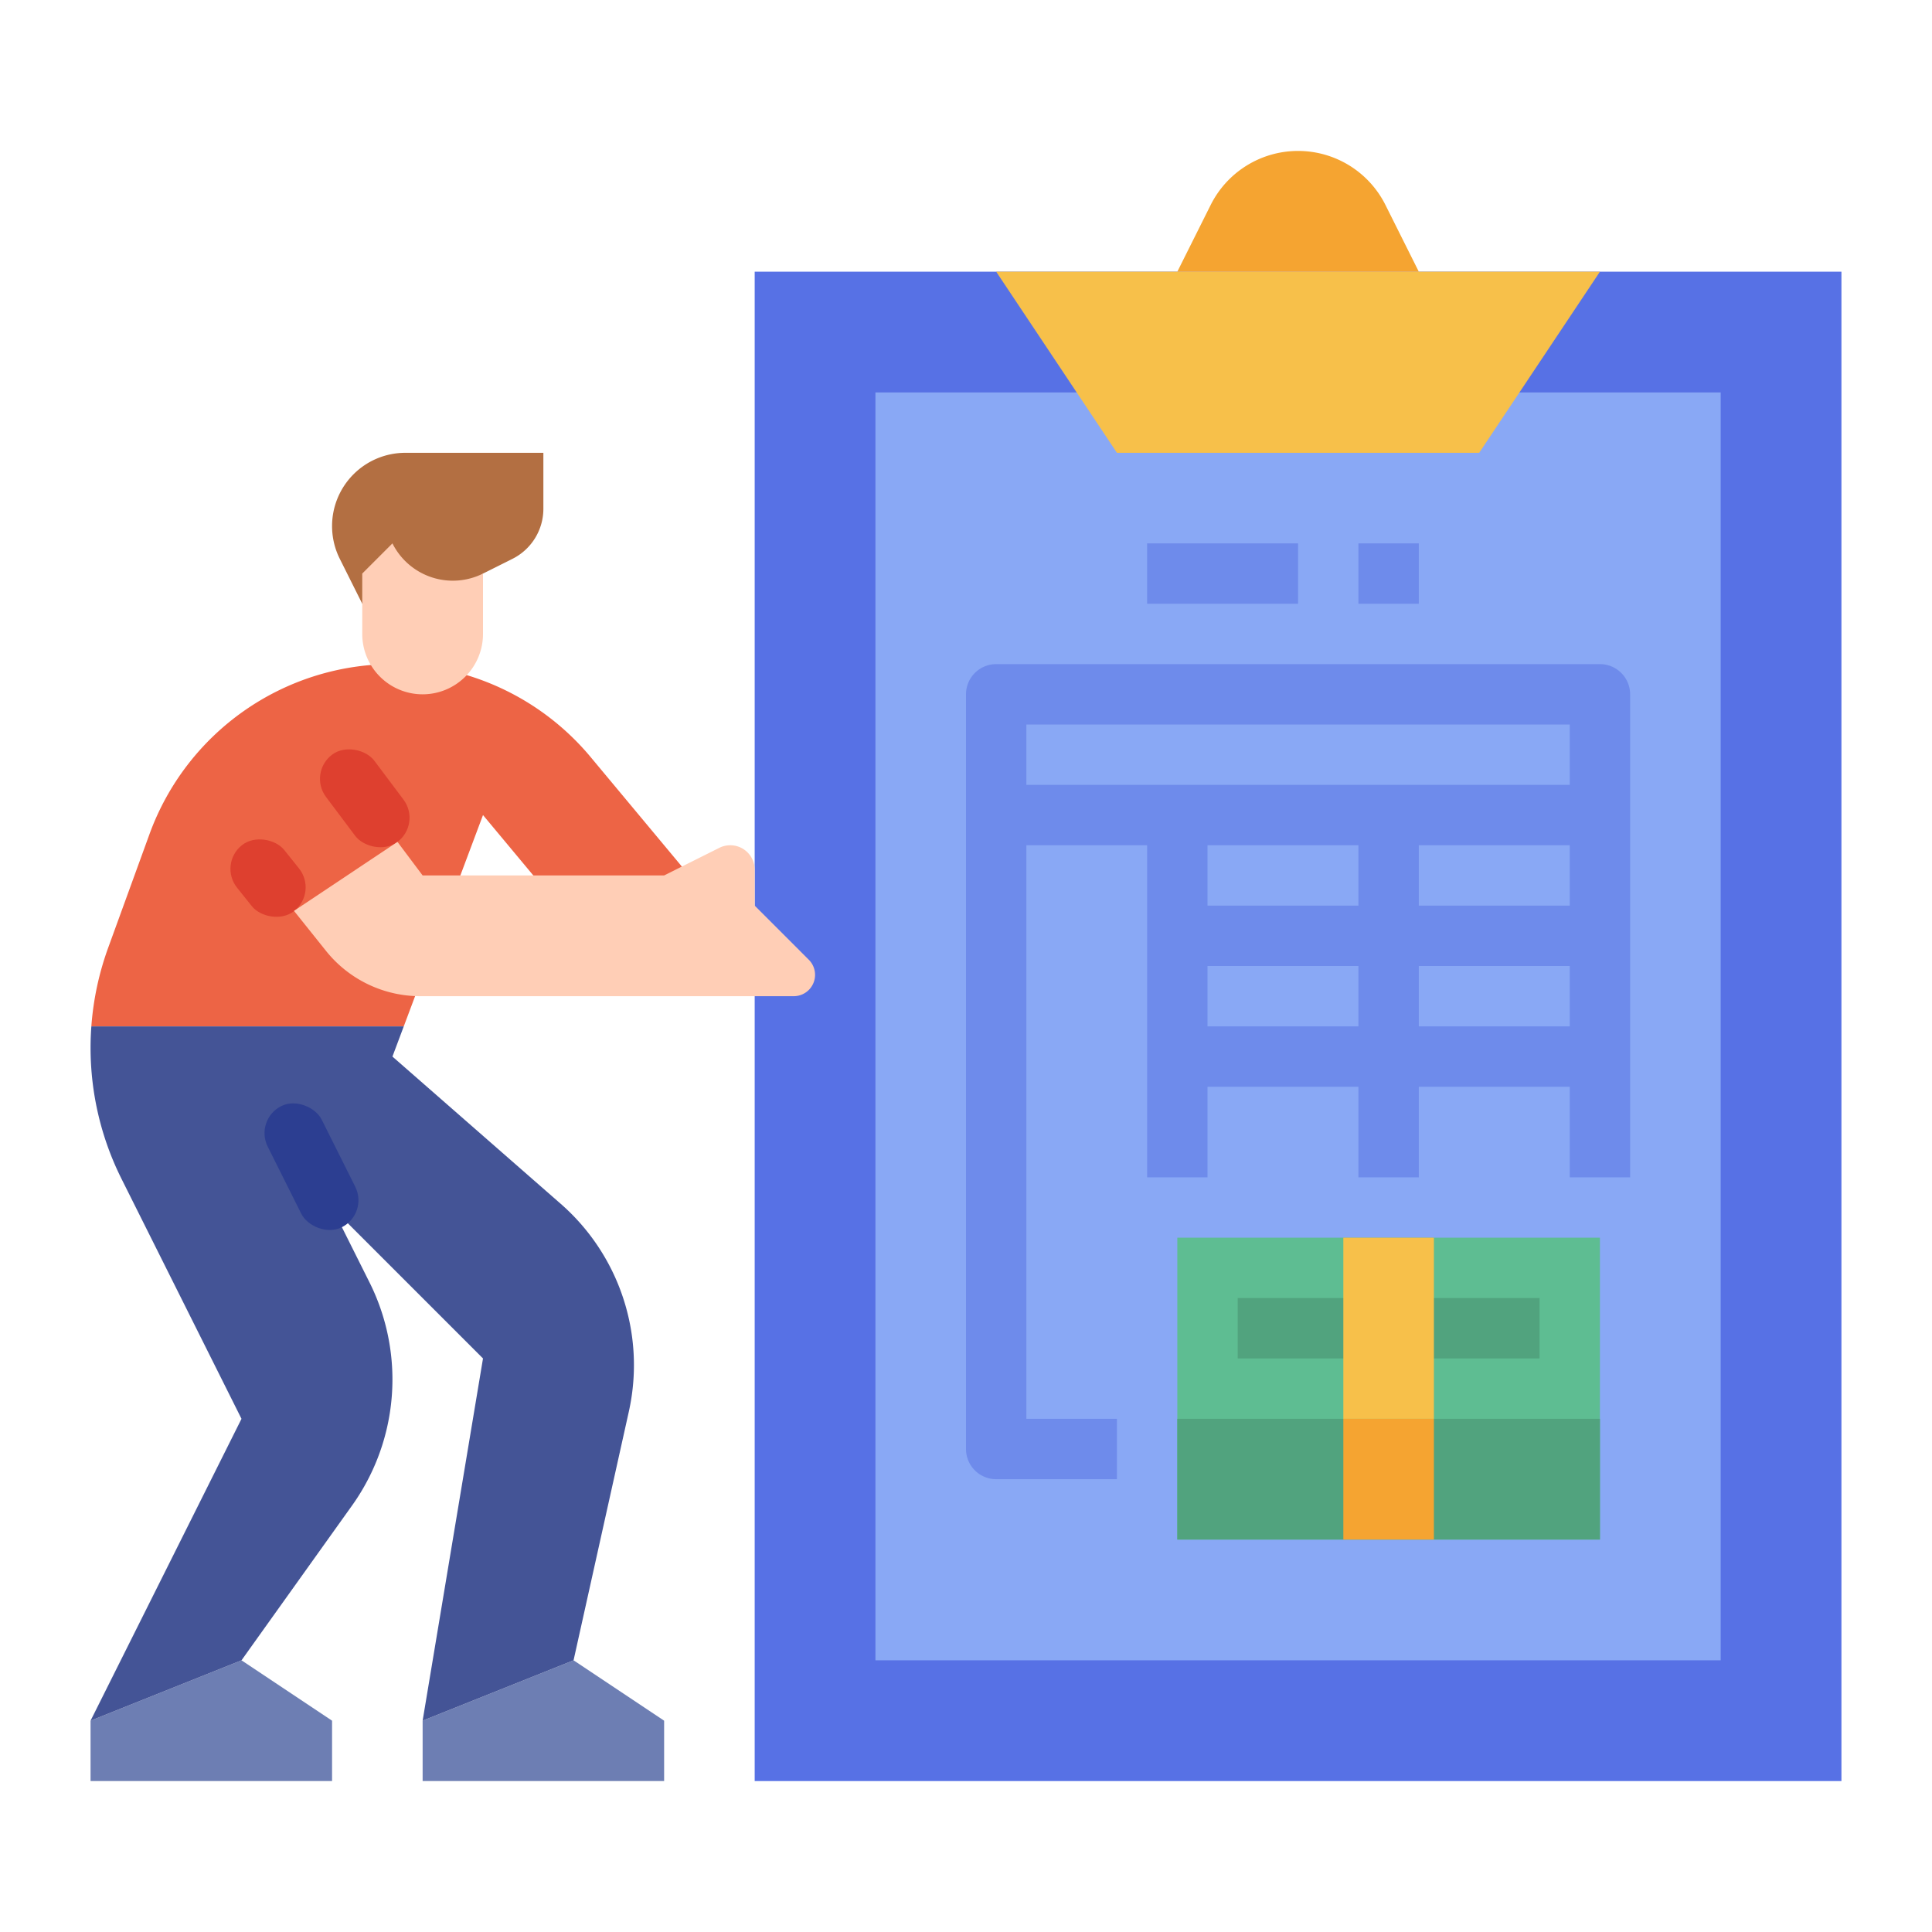 <svg id="flat" height="512" viewBox="0 0 512 512" width="512" xmlns="http://www.w3.org/2000/svg"><path d="m200 72h288v400h-288z" fill="#5771e5"/><path d="m232 104h224v336h-224z" fill="#89a8f5"/><path d="m24.208 272a77.625 77.625 0 0 1 4.466-20.852l10.943-30.093a68.446 68.446 0 0 1 64.325-45.055h0a68.446 68.446 0 0 1 52.582 24.628l32.81 39.372h-41.333l-20-24-21 56z" fill="#ed6445"/><rect fill="#de402f" height="22.272" rx="8" transform="matrix(.781 -.625 .625 .781 -129.816 95.318)" width="16" x="62.956" y="221.56"/><rect fill="#de402f" height="28.889" rx="8" transform="matrix(.8 -.6 .6 .8 -107.6 100.311)" width="16" x="88.667" y="197.111"/><path d="m77.913 241.391 27.42-18.28 6.667 8.889h64l14.633-7.317a6.472 6.472 0 0 1 2.894-.683 6.472 6.472 0 0 1 6.472 6.472v9.528l14.343 14.343a5.657 5.657 0 0 1 1.657 4 5.657 5.657 0 0 1 -5.657 5.657h-98.963a32 32 0 0 1 -24.988-12.01l-8.479-10.599z" fill="#ffceb6"/><path d="m128 152 7.801-3.9a14.833 14.833 0 0 0 8.199-13.267v-14.833h-36.584a19.416 19.416 0 0 0 -19.416 19.416 19.417 19.417 0 0 0 2.05 8.683l5.95 11.9h24z" fill="#b36f42"/><path d="m424 72-32 48h-96l-32-48z" fill="#f7c04a"/><path d="m312 72 8.845-17.689a25.889 25.889 0 0 1 23.155-14.311 25.889 25.889 0 0 1 23.155 14.311l8.845 17.689z" fill="#f5a431"/><g fill="#6e8beb"><path d="m304 144h40v16h-40z"/><path d="m360 144h16v16h-16z"/><path d="m424 176h-160a8 8 0 0 0 -8 8v200a8 8 0 0 0 8 8h32v-16h-24v-152h32v88h16v-24h40v24h16v-24h40v24h16v-128a8 8 0 0 0 -8-8zm-152 16h144v16h-144zm144 32v16h-40v-16zm-56 0v16h-40v-16zm-40 48v-16h40v16zm56 0v-16h40v16z"/></g><path d="m96 152 8-8a17.889 17.889 0 0 0 24 8v16a16 16 0 0 1 -16 16 16 16 0 0 1 -16-16z" fill="#ffceb6"/><path d="m64 440 24 16v16h-64v-16z" fill="#6d7eb3"/><path d="m152 440 24 16v16h-64v-16z" fill="#6d7eb3"/><path d="m107 272-3 8 44.609 39.033a56.784 56.784 0 0 1 19.391 42.734 56.784 56.784 0 0 1 -1.352 12.318l-14.648 65.915-40 16 16-96-40-40 9.93 19.859a57.499 57.499 0 0 1 6.07 25.714 57.499 57.499 0 0 1 -10.71 33.42l-29.29 41.006-40 16 40-80-31.805-63.61a77.624 77.624 0 0 1 -8.195-34.715q0-2.844.208-5.675z" fill="#445496"/><rect fill="#2c3e91" height="35.91" rx="8" transform="matrix(.894 -.447 .447 .894 -129.598 69.616)" width="16" x="74.649" y="291.343"/><path d="m312 328h112v80h-112z" fill="#5ebd92"/><path d="m312 376h112v32h-112z" fill="#51a37e"/><path d="m328 344h80v16h-80z" fill="#51a37e"/><path d="m356 328h24v48h-24z" fill="#f7c04a"/><path d="m356 376h24v32h-24z" fill="#f5a431"/></svg>